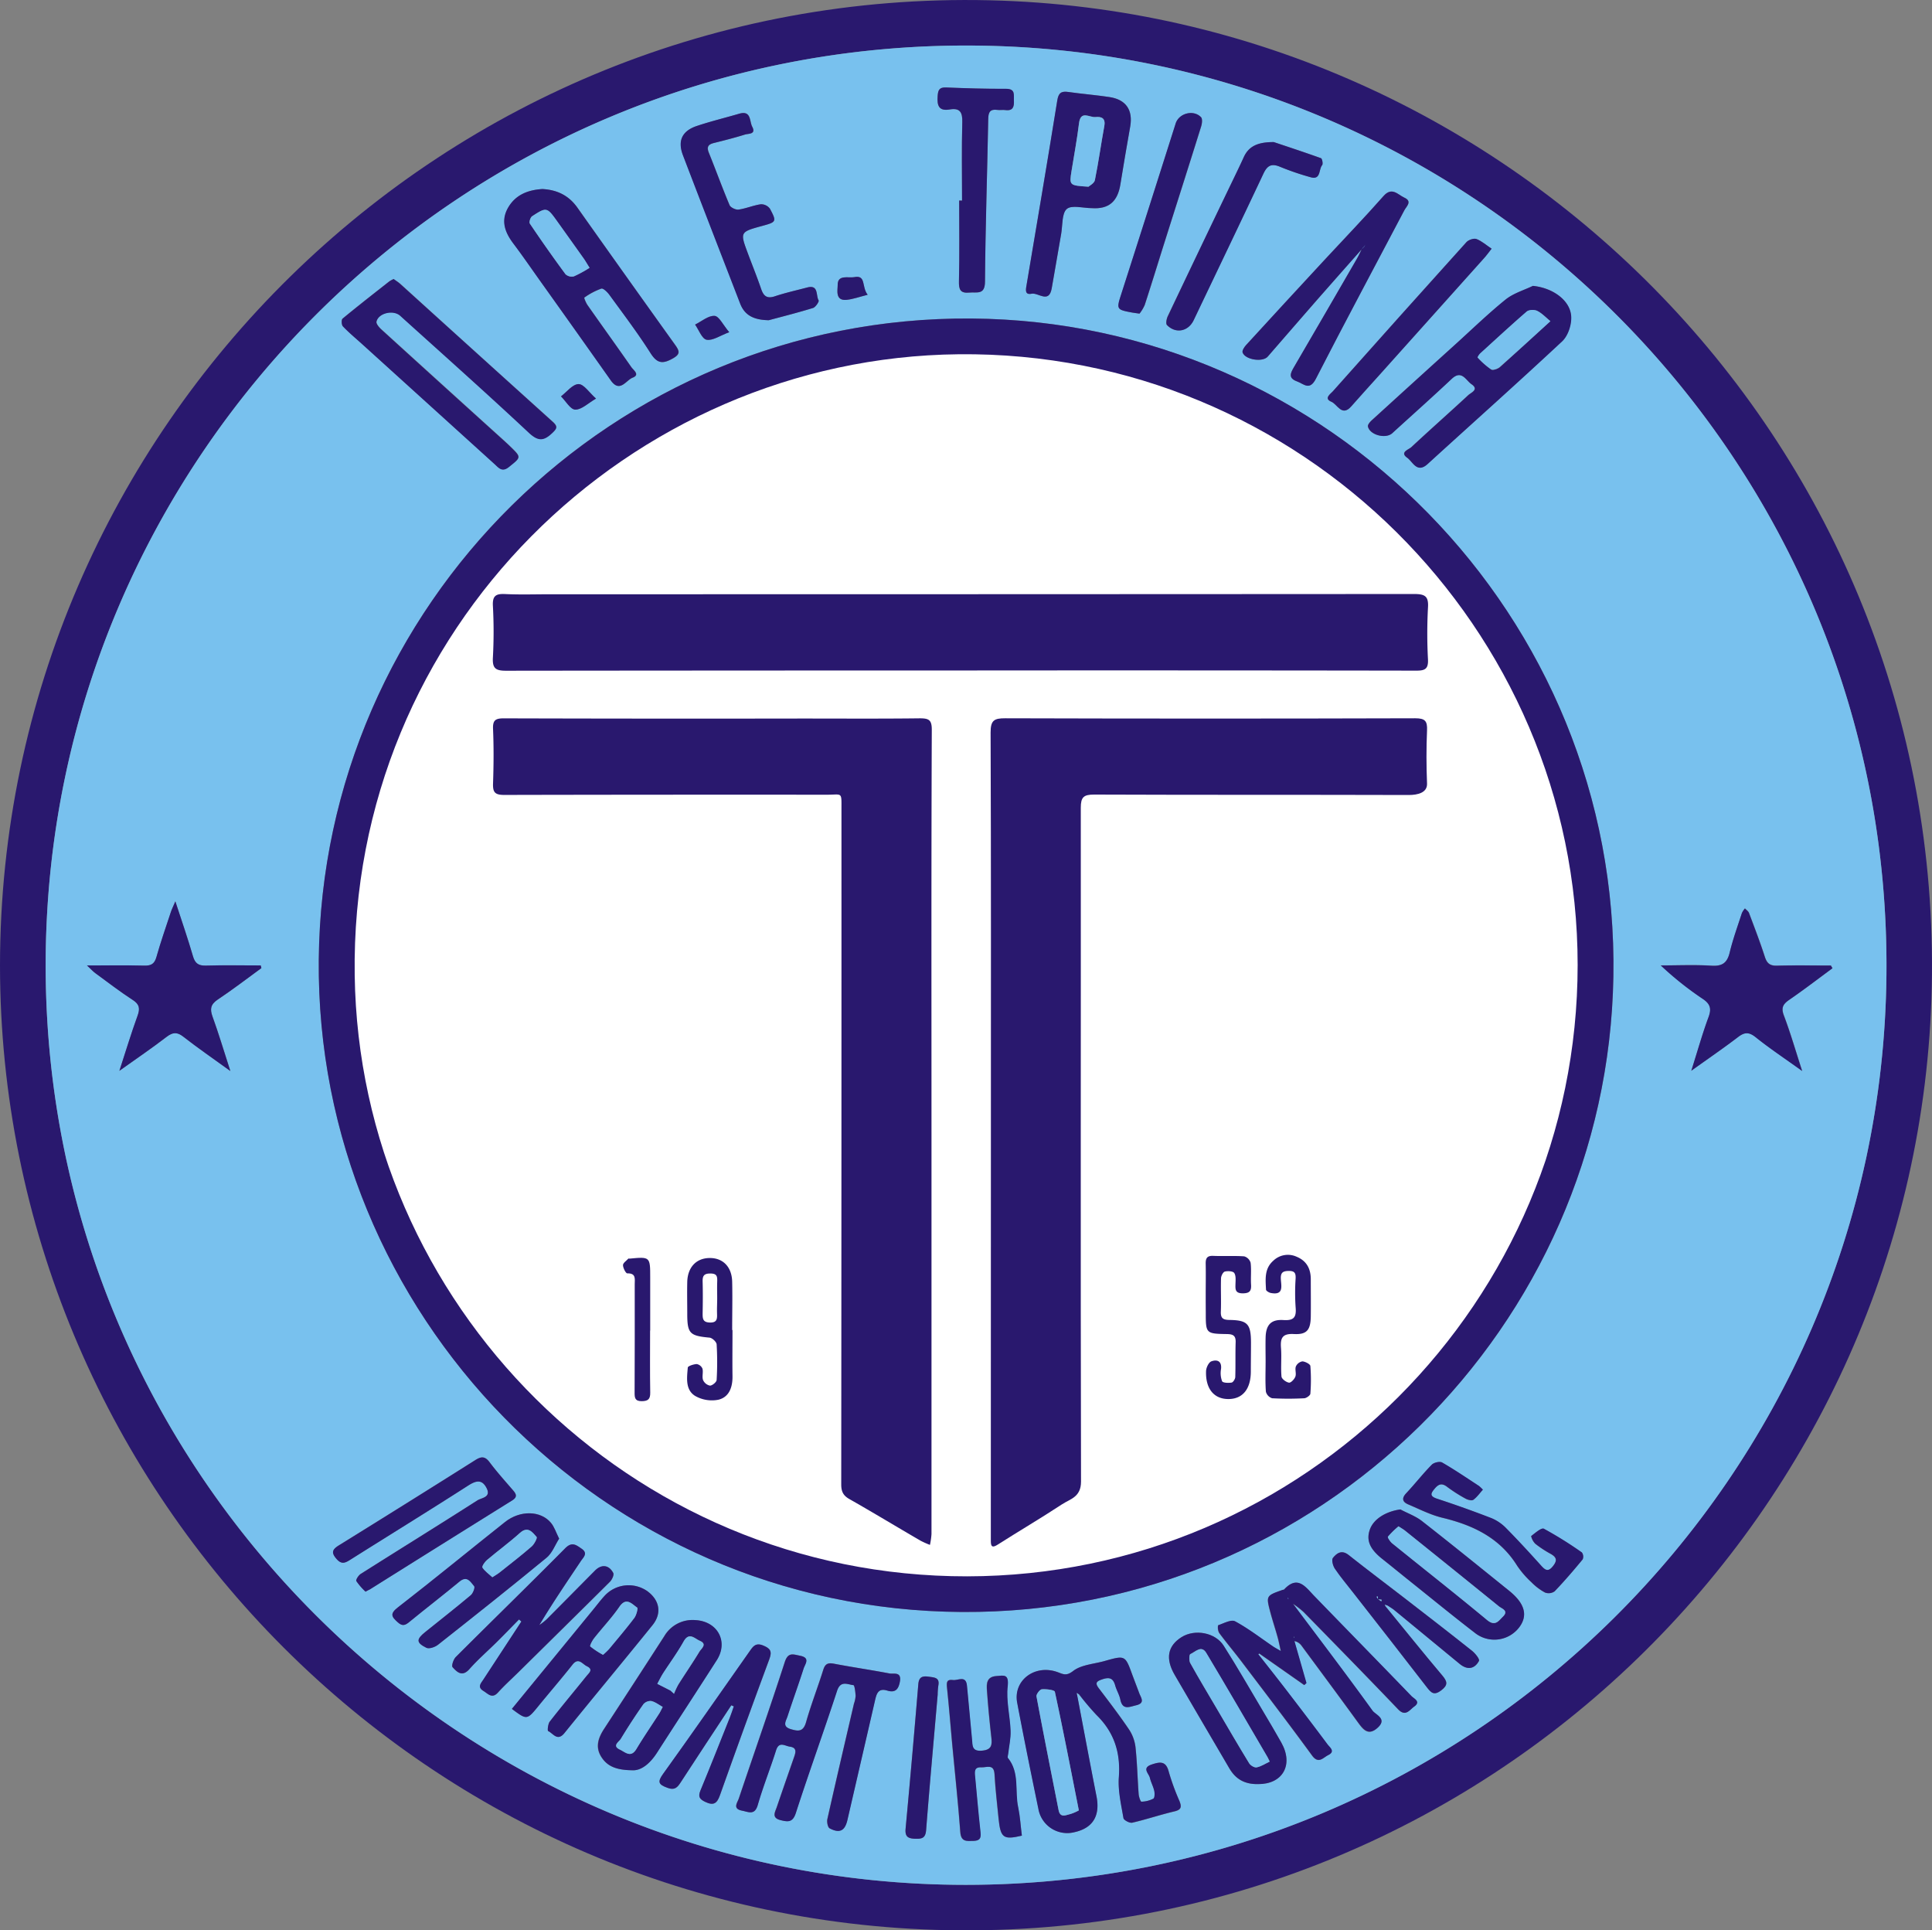 <svg id="Layer_1" data-name="Layer 1" xmlns="http://www.w3.org/2000/svg" viewBox="0 0 838.43 837.57"><rect x="0" y="0" width="838.43" height="837.57" fill="#808080" stroke="none"/><defs><style>.cls-1{fill:#fff;stroke:#29186e;stroke-miterlimit:10;}.cls-2{fill:#29186e;}.cls-3{fill:#78c1ee;}</style></defs><title>Π.Ο. Τρίγλιας</title><circle class="cls-1" cx="416.8" cy="418.78" r="270.29"/><path class="cls-2" d="M-76.24,399.08C-76.13,166,116.36-25.2,353.09-19.71c227.72,5.28,414,194.52,409,428.07C757.22,635.06,569,822.05,335.16,817.67,105.4,813.36-76.14,625.06-76.24,399.08ZM343.17,798c219.71-.21,397.08-177.54,399.25-394.86C744.64,180.93,564.79.24,343.65-.07,122.21-.38-55.23,179.11-56.42,396.84-57.64,618.83,123.48,798.2,343.17,798Z" transform="translate(76.24 19.83)"/><path class="cls-3" d="M343.17,798c-219.69.17-400.81-179.2-399.59-401.19C-55.23,179.11,122.21-.38,343.65-.07c221.13.31,401,181,398.77,403.24C740.25,620.49,562.87,797.83,343.17,798ZM526,676.85c1,.64,2,1.21,2.85,1.93,9.47,7.78,18.9,15.6,28.38,23.36,3.27,2.68,6.42,2.34,8.38-1.31.39-.73-1.62-3.26-3-4.36-9.63-7.66-19.38-15.18-29.11-22.72-8.15-6.31-16.41-12.49-24.49-18.89-3-2.38-5.18-.73-6.79,1.29-.67.84,0,3.4.83,4.65,2.41,3.58,5.22,6.89,7.87,10.3q16.11,20.67,32.2,41.35c1.74,2.24,3,3.47,6,1.24,3.18-2.38,2.78-3.9.51-6.6-8.24-9.77-16.24-19.73-24.33-29.62A3.2,3.2,0,0,0,526,676.85ZM514.91,88.09l-.06-.06c-.75,1.48-1.42,3-2.25,4.43Q499,116,485.27,139.52c-1.54,2.63-2.49,4.72,1.38,6.13,3,1.09,5.44,4.2,8.19-1.18,12.52-24.44,25.52-48.64,38.3-72.94.95-1.81,3.76-4,0-5.65-2.81-1.26-5.34-4.83-9-.62-8.37,9.48-17.16,18.59-25.75,27.87q-17,18.33-33.84,36.73c-.79.87-1.81,2.41-1.53,3.23,1.08,3.17,8.69,4.33,10.89,1.81,7.11-8.15,14.17-16.36,21.3-24.5C501.73,102.94,508.33,95.53,514.91,88.09Zm-30.09,588a40.9,40.9,0,0,1,4.6,3.56c13.72,14,27.45,28,41,42.2,3.28,3.43,5,.25,7-1.17,3-2.15-.1-3.4-1.21-4.55-14-14.49-28.06-28.88-42.08-43.33-3.8-3.92-7.18-9.39-13.22-2.87-.09.1-.33,0-.48.09-7.29,2.55-7.34,2.56-5.46,9.68,1,3.7,2.18,7.33,3.21,11,.45,1.6.75,3.25,1.34,5.88-1.82-1.06-2.54-1.43-3.21-1.88-5.51-3.74-10.8-7.87-16.63-11-1.7-.92-4.93.88-7.37,1.71a5.1,5.1,0,0,0,.46,3.3c3.12,4.24,6.54,8.26,9.72,12.46,10.25,13.53,20.56,27,30.58,40.72,2.84,3.88,4.83,1,7-.13,3.26-1.6.72-3.34-.28-4.68-6-8-12-15.94-18.11-23.86-3.93-5.12-7.95-10.16-11.93-15.24l.42-.32,19.54,13.7.94-.88-5.22-18.21a5,5,0,0,1,3.1,2c8.12,11,16.26,21.93,24.28,33,2.37,3.26,4.52,6.51,8.82,2.52s-1-5.53-2.31-7.34c-11.28-15.63-23-31-34.53-46.4Zm-92.53,39.57a113.75,113.75,0,0,0,7.4,8.73c7.66,7.46,10.47,16.29,9.66,27-.44,5.83,1,11.83,2,17.69.15.88,2.68,2.21,3.79,2,6.16-1.43,12.17-3.47,18.32-4.91,3.1-.73,3.19-2,2.17-4.54A100.29,100.29,0,0,1,431,748.9c-1.2-4.63-3.61-4.38-7.29-3.17-4.6,1.51-1.36,3.85-.9,5.81s1.47,3.74,1.9,5.67c.24,1.1.21,3-.39,3.38a11.73,11.73,0,0,1-5.19,1.31c-.37,0-1.1-2.1-1.19-3.27-.5-6.81-.64-13.66-1.38-20.44a17.66,17.66,0,0,0-2.84-7.67c-4.09-6.07-8.54-11.9-13-17.73-1.82-2.39-1.19-3.11,1.49-4,3.09-1,4.67-.46,5.55,2.67.58,2.08,1.78,4,2.22,6.09,1,4.75,3.89,3.23,6.85,2.53,4.07-1,2.1-3.23,1.36-5.27-1-2.66-2-5.29-3-7.95-3.11-8.49-3.11-8.5-12-6-4.65,1.31-10.11,1.59-13.67,4.33-3,2.29-4.28,1.4-6.74.51-9.86-3.59-19.38,3.56-17.55,13.28,2.9,15.38,6,30.72,9.19,46A12.7,12.7,0,0,0,390,775.16c8.05-1.78,11.24-7.13,9.58-15.58-2.83-14.37-5.51-28.76-8.25-43.14ZM623.91,404c2.71-156.16-123.79-284.5-278.61-285.62C189.75,117.22,63.55,242.94,62.11,396.52,60.66,549.78,184.94,678.68,341.26,679.58,496.53,680.47,621.35,555.36,623.91,404ZM589,104.21c-3.94,1.91-8.38,3.19-11.7,5.87C569.9,116,563.08,122.66,556,129q-18.34,16.58-36.64,33.21c-.89.81-2.15,2.2-2,3,.82,3.72,7.73,5.48,10.55,2.91,8.6-7.86,17.3-15.61,25.8-23.58,4.33-4.06,6.13.63,8.57,2.3,3.43,2.34-.17,3.64-1.37,4.76-8.17,7.59-16.55,15-24.71,22.57-1.16,1.08-5.19,2.21-1.79,4.61,2.41,1.7,4.23,6.93,8.85,2.71,19.44-17.73,39.09-35.23,58.32-53.18,2.43-2.27,3.91-6.68,4-10.12C605.71,110.89,598,105.12,589,104.21Zm-429.88-42c-6.09.39-11.76,2.39-15,8.47-3,5.62-1,10.53,2.53,15.23,3.9,5.18,7.58,10.53,11.34,15.81q15.47,21.76,30.92,43.54c3.91,5.54,6.59-.09,9.46-1.2,3.32-1.28.37-3.23-.56-4.57-6.29-9-12.72-17.91-19-26.89-.7-1-1.58-3.17-1.4-3.29a29.8,29.8,0,0,1,7.38-3.9c.84-.25,2.65,1.55,3.54,2.76,6.06,8.35,12.32,16.58,17.84,25.28,2.82,4.46,5.2,4.72,9.49,2.35,3.27-1.81,3.29-3,1.26-5.83q-21.42-29.78-42.57-59.76C170.62,65.09,165.69,62.54,159.1,62.19Zm-64.5,39a13.82,13.82,0,0,0-1.9,1c-6.8,5.34-13.63,10.66-20.29,16.17-.55.45-.46,2.71.15,3.34,2.64,2.75,5.59,5.21,8.43,7.78l57.38,51.92c1.8,1.63,3.22,3.71,6.25,1.3,5.36-4.28,5.52-4.1.48-9-1.2-1.16-2.43-2.27-3.66-3.39q-26.08-23.62-52.14-47.27c-1-.9-2.37-2.49-2.15-3.43.86-3.73,7.32-5.23,10.3-2.54,18.65,16.85,37.43,33.55,55.78,50.72,4,3.78,6.45,3.7,10.15.21,2-1.92,2.61-2.8.26-4.92q-33.22-29.87-66.28-59.92C96.5,102.53,95.52,101.92,94.6,101.24ZM308.69,713.68c3.72,1.19,5.06-.65,5.58-4.08.65-4.27-2.73-3-4.57-3.36-8-1.52-16.05-2.68-24-4.21-2.59-.5-3.87-.05-4.71,2.63-2.37,7.62-5.29,15.07-7.47,22.74-1.2,4.23-3.35,4-6.65,3-3.87-1.15-2.07-3.5-1.41-5.51,2.29-6.95,4.79-13.83,7-20.79.63-2,3-4.64-1.55-5.55-3.07-.61-5.21-1.64-6.64,2.8-6.39,19.79-13.28,39.41-19.92,59.12-.64,1.89-2.86,4.47,1.38,5.3,2.83.55,5.51,2.17,6.85-2.51,2.3-8,5.41-15.73,7.92-23.65,1.29-4.08,3.84-1.9,6-1.61,3,.4,2.6,2.33,1.86,4.43-2.53,7.22-5,14.45-7.5,21.69-.75,2.22-2.5,4.74,1.65,5.78,3.2.8,5.23,1,6.58-3.13,5.75-17.72,12.1-35.25,17.89-53,1.51-4.61,4.55-2.73,7.11-2.46.5.05.85,3,.94,4.66a12.92,12.92,0,0,1-.72,3.4c-3.87,16.69-7.78,33.36-11.54,50.08-.28,1.25.16,3.56,1,4,4.35,2.28,6.61,1.07,7.7-3.63,4-17.34,8.08-34.67,12-52C304.2,715,304.94,712.59,308.69,713.68ZM719,400.29l-.65-1.23c-7.8,0-15.61-.14-23.41.07-3,.08-4.34-1-5.25-3.84-2.07-6.4-4.49-12.68-6.86-19-.29-.77-1.17-1.32-1.77-2a8.81,8.81,0,0,0-1.32,2c-1.84,5.69-3.9,11.33-5.3,17.13-1.09,4.51-3.23,6-7.91,5.72-7.32-.47-14.7-.12-22-.12a141.13,141.13,0,0,0,18.29,14.56c3.17,2.15,3.79,4.21,2.44,7.85-2.66,7.19-4.73,14.59-7.48,23.29,7.6-5.44,14-9.84,20.23-14.57,2.81-2.15,4.72-2.35,7.67,0,6.12,4.9,12.67,9.25,20.21,14.67-2.93-9-5.13-16.67-7.94-24.08-1.3-3.42-.33-5,2.38-6.83C706.66,409.59,712.8,404.87,719,400.29ZM37.2,400.23l-.29-1.17c-7.93,0-15.86-.15-23.78.07-3.22.09-4.71-.93-5.62-4.05C5.3,387.5,2.71,380-.12,371.26c-1,2.37-1.57,3.47-1.95,4.63-2.13,6.48-4.4,12.92-6.25,19.48-.84,3-2.26,3.85-5.25,3.77-7.9-.2-15.82-.07-24.9-.07,1.8,1.68,2.64,2.62,3.63,3.35,5.37,3.93,10.65,8,16.22,11.62,3,1.93,3.21,3.77,2.08,6.9-2.7,7.44-5,15-7.87,23.85,7.6-5.42,14.19-9.88,20.47-14.72,2.71-2.09,4.57-2.2,7.31-.06,6.23,4.85,12.74,9.34,20.38,14.87C20.88,436,18.67,428.58,16,421.3c-1.21-3.32-.88-5.32,2.22-7.39C24.71,409.58,30.9,404.82,37.2,400.23ZM397.54,70.48c7.4.52,11.24-2.84,12.44-10.33,1.34-8.38,2.79-16.74,4.26-25.09,1.25-7.13-1.79-11.68-9-12.77-5.92-.9-11.91-1.37-17.85-2.21-3.1-.44-4.28.42-4.81,3.73-4.28,26.6-8.8,53.17-13.27,79.74-.33,2-1.05,4.71,2.11,4.07,2.91-.59,7.54,4.39,8.74-2.29,1.41-7.86,2.72-15.74,4.1-23.61.66-3.75.16-8.86,2.41-10.84S393.8,70.48,397.54,70.48ZM257.39,119.11c5.44-1.47,12.37-3.21,19.2-5.3,1.11-.34,2.72-2.8,2.44-3.28-1.27-2.12.13-7-5-5.6-4.66,1.24-9.39,2.28-14,3.81-3.37,1.12-4.87,0-5.92-3.11-1.8-5.19-3.84-10.29-5.76-15.43-3.49-9.36-3.48-9.36,6.19-12,6.16-1.68,6.33-1.84,3.35-7.48A4.77,4.77,0,0,0,254,68.8c-3.27.46-6.41,1.85-9.68,2.31-1.23.17-3.45-.86-3.89-1.91-3.19-7.51-6-15.19-9-22.75-1-2.56-.27-3.63,2.2-4.24,4.52-1.12,9-2.27,13.49-3.66,1.5-.47,4.91,0,3.13-3.41-1.25-2.36-.35-7.16-5.63-5.63-6.07,1.77-12.22,3.3-18.23,5.26-6.55,2.13-8.62,6.41-6.18,12.8,8.2,21.46,16.52,42.87,24.8,64.3C246.86,116.84,250.65,119,257.39,119.11ZM149,682.85l1,.91L133.54,709c-1.09,1.66-2.68,3.26.07,4.92,2,1.24,3.73,3.53,6.34.62,2.85-3.18,6-6.05,9.07-9,13.17-13,26.36-25.91,39.46-39,.92-.91,1.88-3,1.45-3.82-1.9-3.56-5.08-3.88-7.88-1.08C175,668.65,168,675.77,160.9,682.84a31.54,31.54,0,0,1-3.1,2.43c5.79-9.62,12-18.66,18-27.75,1.11-1.66,3.24-3.41.29-5.43C173.77,650.46,172,649,169,652c-15.7,15.85-31.69,31.4-47.47,47.18-1,1-1.93,3.81-1.39,4.41,1.94,2.12,4.16,4.39,7.32.82,3.74-4.23,8.05-8,12.07-11.94C142.76,689.27,145.87,686,149,682.85Zm49,65.43c4,.28,7.75-2.87,10.74-7.5,8.66-13.43,17.42-26.8,26-40.26,5.14-8,.4-16.85-9.24-17.38a14.18,14.18,0,0,0-13.5,6.93q-13,20.14-26.12,40.22c-2.52,3.85-4,7.76-1.29,12.1S191.34,748.17,198.05,748.28ZM82.39,670.79c1-.56,1.45-.78,1.87-1q30.87-19.32,61.76-38.61c2.26-1.41,1.93-2.63.49-4.3-3.47-4-7.05-8-10.24-12.25-2-2.63-3.61-2.57-6.17-1q-29.53,18.63-59.21,37c-3,1.87-3.39,3.27-1,6,2.18,2.45,3.77,1.62,5.93.25,17-10.73,34.17-21.28,51.1-32.15,3.48-2.23,6.05-2.82,8.06,1.15s-2.26,4.14-4,5.25c-16.82,10.75-33.79,21.25-50.65,31.92-1,.62-2.22,2.57-1.92,3.1A27.38,27.38,0,0,0,82.39,670.79ZM367.22,776.65c-.53-4.11-.77-8.22-1.65-12.19-1.58-7.14.75-15.11-4.47-21.51-.27-.33,0-1.15.1-1.74.38-3.36,1.17-6.73,1.05-10.06-.24-6.47-2-13-1.25-19.35.63-5.47-1.68-4.63-5-4.39-4.13.31-4.23,3.27-4,6.13q.73,10.2,1.9,20.36c.39,3.37.26,5.52-4.12,5.88s-4-2.18-4.26-4.86q-1.05-11.68-2.2-23.35c-.45-4.67-3.88-2.14-6.1-2.45-2.72-.38-2.79,1.09-2.55,3.31.86,8.1,1.49,16.23,2.24,24.34,1.19,12.75,2.58,25.49,3.52,38.26.32,4.35,2.67,4,5.68,3.89,3.61-.09,3.34-2,3-4.64-.87-7.77-1.49-15.56-2.26-23.34-.21-2.14-.38-4.11,2.73-3.94,2.38.13,5.45-1.56,5.71,3,.37,6.47,1.14,12.92,1.77,19.37C358,777.67,359.27,778.54,367.22,776.65Zm-221.32-55c6.57,4.9,6.54,4.88,11.69-1.42,4.85-5.93,9.86-11.72,14.6-17.73,2.65-3.36,4.28-.32,6.26.63,3,1.42,1,2.91-.09,4.22-5.34,6.61-10.8,13.11-16,19.81-.79,1-1.06,4-.71,4.11,2.17,1,4,4.66,7.08.87,12.66-15.67,25.56-31.14,38.21-46.82,4.16-5.15,3.09-10.83-2.23-14.74a14.17,14.17,0,0,0-18.6,2.06c-1.79,2-3.4,4.1-5.09,6.16Zm20.51-73.88c-1.45-2.86-2.14-5.19-3.57-6.89-4.48-5.33-13.37-5.5-19.89-.33-15.51,12.3-30.8,24.88-46.45,37-3.62,2.8-2.85,4.09-.09,6.53,2,1.78,3.22,1.32,5-.16,7.2-5.91,14.59-11.59,21.77-17.52,3.36-2.78,4.83.22,6.37,2,.46.52-.49,3.08-1.46,3.9-6.49,5.46-13.17,10.7-19.78,16-3.91,3.14-4,4.61.51,6.83,1.18.59,3.7-.29,5-1.29,15.8-12.47,31.58-25,47.12-37.77C163.38,654.06,164.63,650.56,166.41,647.79ZM469.8,754.28c10.51.07,15.48-8.24,10-18-2.52-4.5-5.16-8.94-7.8-13.38-5.7-9.58-11.24-19.25-17.21-28.65-3.68-5.79-12.55-7.32-18.27-3.73-6,3.78-7.12,9.24-3,16.37,7.84,13.54,15.82,27,23.71,40.53C459.91,752,463.74,754.42,469.8,754.28Zm61.68-119.17c-6.32.85-11.67,4.14-13.27,8.78s0,8.35,5.32,12.62c4.16,3.33,8.28,6.71,12.44,10,9.23,7.39,18.38,14.88,27.75,22.08a13.57,13.57,0,0,0,19.2-2.17c4-5.2,2.67-10.48-4.22-16-12.57-10.13-25.12-20.31-37.84-30.25C538.1,638,534.63,636.78,531.48,635.11ZM341.26,67.21H340c0,11.66.17,23.32-.1,35-.08,3.64.61,5.3,4.54,4.92,3.28-.31,6.72,1.16,6.76-4.81.17-23.48,1-47,1.4-70.45.05-3,.79-4.39,3.93-4,1.15.15,2.35-.08,3.49.07,3.42.46,3.87-1.53,3.72-4.22-.13-2.39.77-5-3.42-5-8.66,0-17.32-.22-26-.58-3-.13-3.49,1.18-3.67,3.8-.27,4,.48,6.56,5.25,5.74,4.46-.76,5.57,1.22,5.45,5.55C341.06,44.54,341.26,55.88,341.26,67.21ZM476.54,41.82c-7.27,0-11,2-13.06,6.63-1.24,2.73-2.54,5.43-3.84,8.13Q445,87,430.5,117.36c-.54,1.13-.94,3.22-.35,3.83,3.81,3.89,9.25,2.78,11.58-2.11C451.84,97.91,462,76.78,472,55.54c1.71-3.64,3.55-4.58,7.29-3a117.68,117.68,0,0,0,13.22,4.51c4.53,1.3,3.47-3.4,5-5.26.44-.52,0-2.79-.5-3C489.56,46.13,482,43.65,476.54,41.82Zm90.75,584.72a16.58,16.58,0,0,0-1.73-1.58c-5.3-3.45-10.52-7-16-10.18-1-.59-3.59,0-4.52,1-3.84,3.92-7.21,8.27-11,12.28-2.12,2.27-1.72,3.83.85,4.92,4.88,2.07,9.69,4.55,14.8,5.78,13.33,3.21,24.91,8.7,32.46,20.84a40.58,40.58,0,0,0,6.19,7.15,24.34,24.34,0,0,0,5.92,4.47,4.47,4.47,0,0,0,4.13-.54c4.25-4.44,8.27-9.12,12.18-13.87a3.11,3.11,0,0,0-.36-3,170.21,170.21,0,0,0-16.49-10.29c-1.06-.55-3.78,1.86-5.52,3.19a6.85,6.85,0,0,0,1.82,3.34,46.67,46.67,0,0,0,6.66,4.38c2.66,1.5,2.94,2.95.93,5.4s-3.24,1.73-5-.22c-5-5.56-10.07-11.08-15.33-16.4a19,19,0,0,0-6.4-4.32q-11.63-4.52-23.5-8.39c-3.38-1.11-2.79-2.3-1-4.42s3.18-2.41,5.42-.69a65.56,65.56,0,0,0,8,5.1c.94.53,2.64,1,3.31.48C564.7,629.81,565.85,628.13,567.29,626.54ZM241.12,720.09l1.11.49c-.56,1.59-1.07,3.2-1.69,4.77-4.23,10.59-8.42,21.21-12.79,31.75-1.06,2.57-.55,3.66,2,4.88,3.65,1.77,5.16.83,6.47-2.86q10.53-29.66,21.48-59.17c1.23-3.33.33-4.55-2.78-5.81-3.38-1.37-4.51.66-5.94,2.7-12.47,17.7-24.82,35.49-37.46,53.07-2.54,3.54-1.9,4.56,1.9,6,3.3,1.23,4.42-.28,5.88-2.54C226.51,742.23,233.83,731.17,241.12,720.09ZM418.27,116.25a16.65,16.65,0,0,0,2.3-3.74c3-9.16,5.81-18.38,8.71-27.57,5.26-16.64,10.58-33.26,15.78-49.91.39-1.26.63-3.32-.06-4-3.31-3.4-9.63-1.71-11,2.74q-11.81,37-23.63,74.08c-2.08,6.49-2.07,6.69,4.63,7.93C415.61,115.88,416.27,116,418.27,116.25ZM571.08,88.08c-2.25-1.49-4.25-3.29-6.59-4.17-1.15-.44-3.45.34-4.37,1.35Q531,117.51,502.14,150c-1.06,1.19-4,3.08-.59,4.52,2.63,1.1,4.54,6.6,8.59,2,4.29-4.87,8.68-9.66,13-14.5q22.34-24.92,44.67-49.85C568.82,91.05,569.69,89.83,571.08,88.08ZM330.67,715.57h0a31.2,31.2,0,0,1,.28-4c.69-3.54-1.57-3.54-4.08-3.9-2.85-.41-4.33.08-4.6,3.29q-2.63,31.32-5.51,62.63c-.33,3.48,1,4.29,4.13,4.38,2.86.08,4.5-.16,4.77-3.76C327.2,754.67,329,735.13,330.67,715.57ZM182.42,153.11c-3-2.67-5.34-6.33-7.59-6.28-2.57.05-5.07,3.4-7.6,5.32,2.07,2.05,4.11,5.72,6.21,5.75C176.19,157.94,179,155.1,182.42,153.11Zm57.8-28.8c-2.69-3.16-4.41-6.94-6.38-7.07-2.73-.18-5.63,2.38-8.46,3.77,1.65,2.32,3,6.22,5,6.58C233.09,128.06,236.26,125.78,240.23,124.31Zm60.08-16.24c-2.74-3.4-.57-8.68-5.82-7.65-2.55.5-7.3-1.28-7.2,3.49,0,2-1.21,6.86,3.85,6.36C294,110,296.79,108.94,300.31,108.07Z" transform="translate(76.24 19.83)"/><path class="cls-2" d="M623.91,404c-2.56,151.39-127.38,276.49-282.65,275.61-156.32-.89-280.6-129.8-279.16-283.06,1.45-153.58,127.64-279.3,283.19-278.17C500.12,119.47,626.62,247.81,623.91,404Zm-546.22-.68c2,142.28,119,261,265.79,260.82,146.18-.21,264.9-119.28,264.93-265.26s-120.15-266.52-268.6-265C196.85,135.36,75.52,253.27,77.69,403.29Z" transform="translate(76.24 19.83)"/><path class="cls-2" d="M391.36,716.43c2.74,14.38,5.42,28.78,8.25,43.14,1.66,8.45-1.52,13.8-9.58,15.58A12.7,12.7,0,0,1,374.37,765c-3.17-15.33-6.29-30.67-9.19-46-1.83-9.72,7.69-16.87,17.55-13.28,2.46.9,3.78,1.78,6.74-.51,3.55-2.74,9-3,13.67-4.33,8.92-2.52,8.91-2.51,12,6,1,2.66,2,5.29,3,7.95.75,2,2.72,4.31-1.36,5.27-3,.7-5.86,2.22-6.85-2.53-.43-2.09-1.64-4-2.22-6.09-.88-3.13-2.46-3.71-5.55-2.67-2.68.9-3.31,1.62-1.49,4,4.43,5.83,8.88,11.66,13,17.73a17.66,17.66,0,0,1,2.84,7.67c.73,6.78.87,13.63,1.38,20.44.09,1.17.82,3.29,1.19,3.27a11.73,11.73,0,0,0,5.19-1.31c.6-.34.64-2.29.39-3.38-.43-1.93-1.44-3.74-1.9-5.67s-3.69-4.3.9-5.81c3.68-1.21,6.09-1.46,7.29,3.17a100.29,100.29,0,0,0,4.62,12.65c1,2.51.93,3.81-2.17,4.54-6.15,1.45-12.17,3.49-18.32,4.91-1.11.26-3.64-1.07-3.79-2-1-5.86-2.41-11.86-2-17.69.81-10.67-2-19.49-9.66-27a114.26,114.26,0,0,1-7.4-8.73l-1.17-.91Zm.58,49.25c-3.55-18-6.79-34.75-10.4-51.45-.17-.79-3.74-1.25-5.66-1.08-.89.08-2.48,2.18-2.31,3.1,3.07,16.47,6.35,32.89,9.59,49.32.69,3.53,3.15,2.14,5.08,1.71A19.38,19.38,0,0,0,391.94,765.69Z" transform="translate(76.24 19.83)"/><path class="cls-2" d="M484.88,676c11.56,15.43,23.25,30.77,34.53,46.4,1.3,1.8,6.46,3.49,2.31,7.34s-6.45.73-8.82-2.52c-8-11-16.17-22-24.28-33a5,5,0,0,0-3.1-2l5.22,18.21-.94.88-19.54-13.7-.42.32c4,5.08,8,10.13,11.93,15.24,6.08,7.92,12.14,15.85,18.11,23.86,1,1.34,3.54,3.08.28,4.68-2.22,1.09-4.21,4-7,.13-10-13.7-20.33-27.19-30.58-40.72-3.18-4.2-6.59-8.22-9.72-12.46a5.1,5.1,0,0,1-.46-3.3c2.44-.83,5.67-2.62,7.37-1.71,5.83,3.14,11.12,7.27,16.63,11,.67.45,1.39.82,3.21,1.88-.59-2.63-.89-4.27-1.34-5.88-1-3.68-2.24-7.32-3.21-11-1.88-7.12-1.83-7.13,5.46-9.68.15-.05.39,0,.48-.09,6-6.52,9.42-1,13.22,2.87,14,14.45,28.1,28.84,42.08,43.33,1.1,1.14,4.22,2.4,1.21,4.55-2,1.42-3.75,4.6-7,1.17-13.56-14.17-27.29-28.18-41-42.2a41,41,0,0,0-4.6-3.56l-2-2-.25-.62c.09,0,.25.08.27.15a1.4,1.4,0,0,1,0,.43Zm.54,14.27-.17.32.25,0Z" transform="translate(76.24 19.83)"/><path class="cls-2" d="M589,104.21c9,.92,16.73,6.68,16.64,14,0,3.44-1.53,7.85-4,10.12-19.23,17.95-38.88,35.45-58.32,53.18-4.63,4.22-6.44-1-8.85-2.71-3.4-2.4.63-3.52,1.79-4.61,8.16-7.61,16.53-15,24.71-22.57,1.21-1.12,4.81-2.42,1.37-4.76-2.44-1.67-4.24-6.36-8.57-2.3-8.5,8-17.2,15.73-25.8,23.58-2.82,2.58-9.73.81-10.55-2.91-.19-.84,1.07-2.23,2-3Q537.68,145.58,556,129c7-6.37,13.86-13,21.24-18.95C580.6,107.4,585,106.12,589,104.21Zm7.6,15.32c-2-1.63-3.64-3.43-5.67-4.4-1.23-.59-3.59-.52-4.55.3-6.82,5.83-13.41,11.92-20,18a5.47,5.47,0,0,0-1.33,1.9,34.71,34.71,0,0,0,5.86,5.17c.77.48,2.84-.24,3.76-1C581.82,133,588.91,126.51,596.58,119.53Z" transform="translate(76.24 19.83)"/><path class="cls-2" d="M159.1,62.19c6.59.35,11.53,2.89,15.16,8q21.21,29.93,42.57,59.76c2,2.82,2,4-1.26,5.83-4.29,2.37-6.66,2.1-9.49-2.35-5.52-8.7-11.77-16.94-17.84-25.28-.88-1.22-2.7-3-3.54-2.76a29.8,29.8,0,0,0-7.38,3.9c-.19.12.7,2.29,1.4,3.29,6.32,9,12.74,17.89,19,26.89.93,1.33,3.87,3.28.56,4.57-2.87,1.11-5.55,6.74-9.46,1.2q-15.4-21.82-30.92-43.54c-3.76-5.29-7.43-10.63-11.34-15.81-3.54-4.7-5.54-9.61-2.53-15.23C147.34,64.58,153,62.59,159.1,62.19Zm20.51,34.18c-1-1.62-1.59-2.63-2.25-3.57q-5.9-8.32-11.85-16.62C161.12,70.06,160.9,70,154.68,74c-.75.49-1.39,2.57-1,3.17q7.53,11.13,15.5,22a4,4,0,0,0,3.62.91A52.08,52.08,0,0,0,179.61,96.37Z" transform="translate(76.24 19.83)"/><path class="cls-2" d="M94.6,101.24c.92.68,1.9,1.29,2.74,2.05q33.13,30,66.28,59.92c2.36,2.12,1.77,3-.26,4.92-3.7,3.5-6.11,3.57-10.15-.21-18.35-17.17-37.13-33.87-55.78-50.72-3-2.69-9.44-1.19-10.3,2.54-.22.94,1.16,2.52,2.15,3.43q26,23.69,52.14,47.27c1.23,1.12,2.47,2.23,3.66,3.39,5,4.87,4.88,4.68-.48,9-3,2.41-4.44.33-6.25-1.3L81,129.57c-2.84-2.57-5.79-5-8.43-7.78-.61-.63-.7-2.89-.15-3.34,6.67-5.51,13.49-10.83,20.29-16.17A13.82,13.82,0,0,1,94.6,101.24Z" transform="translate(76.24 19.83)"/><path class="cls-2" d="M308.69,713.68c-3.75-1.09-4.5,1.28-5.16,4.19-4,17.35-8,34.69-12,52-1.09,4.71-3.36,5.91-7.7,3.63-.83-.43-1.27-2.75-1-4,3.75-16.71,7.66-33.39,11.54-50.08a12.92,12.92,0,0,0,.72-3.4c-.09-1.64-.45-4.61-.94-4.66-2.56-.28-5.61-2.15-7.11,2.46-5.79,17.71-12.15,35.23-17.89,53-1.35,4.16-3.38,3.92-6.58,3.13-4.15-1-2.39-3.56-1.65-5.78,2.45-7.25,5-14.47,7.5-21.69.74-2.1,1.16-4-1.86-4.43-2.18-.29-4.73-2.47-6,1.61-2.51,7.93-5.62,15.67-7.92,23.65-1.35,4.68-4,3.06-6.85,2.51-4.24-.83-2-3.41-1.38-5.3,6.63-19.71,13.52-39.34,19.92-59.12,1.44-4.44,3.57-3.4,6.64-2.8,4.6.91,2.19,3.58,1.55,5.55-2.24,7-4.74,13.85-7,20.79-.66,2-2.45,4.36,1.41,5.51,3.3,1,5.45,1.19,6.65-3,2.17-7.67,5.09-15.13,7.47-22.74.84-2.69,2.11-3.13,4.71-2.63,8,1.52,16.05,2.68,24,4.21,1.83.35,5.22-.91,4.57,3.36C313.75,713,312.42,714.87,308.69,713.68Z" transform="translate(76.24 19.83)"/><path class="cls-2" d="M719,400.29c-6.23,4.58-12.36,9.3-18.73,13.68-2.71,1.87-3.67,3.41-2.38,6.83,2.81,7.41,5,15,7.94,24.08-7.54-5.42-14.1-9.77-20.21-14.67-2.95-2.36-4.86-2.16-7.67,0-6.19,4.73-12.63,9.13-20.23,14.57,2.75-8.7,4.82-16.1,7.48-23.29,1.35-3.64.73-5.7-2.44-7.85a141.13,141.13,0,0,1-18.29-14.56c7.35,0,14.73-.34,22,.12,4.69.3,6.82-1.21,7.91-5.72,1.4-5.8,3.46-11.44,5.3-17.13a8.81,8.81,0,0,1,1.32-2c.6.65,1.48,1.2,1.77,2,2.37,6.29,4.79,12.58,6.86,19,.91,2.81,2.21,3.93,5.25,3.84,7.8-.21,15.61-.07,23.41-.07Z" transform="translate(76.24 19.83)"/><path class="cls-2" d="M37.2,400.23c-6.3,4.58-12.48,9.35-19,13.68C15.14,416,14.82,418,16,421.3c2.64,7.28,4.85,14.72,7.72,23.59-7.64-5.53-14.15-10-20.38-14.87-2.74-2.14-4.59-2-7.31.06-6.28,4.84-12.86,9.29-20.47,14.72,2.88-8.83,5.16-16.41,7.87-23.85,1.14-3.13.89-5-2.08-6.9-5.57-3.62-10.85-7.69-16.22-11.62-1-.73-1.83-1.67-3.63-3.35,9.09,0,17-.13,24.9.07,3,.07,4.41-.79,5.25-3.77,1.85-6.56,4.12-13,6.25-19.48.38-1.16.94-2.26,1.95-4.63C2.71,380,5.3,387.5,7.51,395.09c.91,3.12,2.41,4.14,5.62,4.05,7.92-.23,15.85-.07,23.78-.07Z" transform="translate(76.24 19.83)"/><path class="cls-2" d="M397.54,70.48c-3.74,0-8.77-1.46-10.87.4s-1.75,7.09-2.41,10.84c-1.38,7.87-2.69,15.74-4.1,23.61-1.2,6.69-5.83,1.7-8.74,2.29-3.16.65-2.44-2.08-2.11-4.07,4.47-26.57,9-53.14,13.27-79.74.53-3.31,1.71-4.18,4.81-3.73,5.93.85,11.92,1.31,17.85,2.21,7.19,1.09,10.23,5.64,9,12.77-1.46,8.36-2.92,16.71-4.26,25.09C408.78,67.63,404.93,71,397.54,70.48Zm-1.42-9.3c.43-.42,2.5-1.45,2.78-2.85,1.59-7.78,2.66-15.66,4.09-23.48.63-3.43-1.18-4.17-3.84-3.89s-6.44-3.12-7.14,2.74c-.83,6.9-2.14,13.74-3.23,20.6C387.78,60.63,387.79,60.63,396.12,61.18Z" transform="translate(76.24 19.83)"/><path class="cls-2" d="M514.91,88.1c-6.57,7.44-13.17,14.85-19.71,22.32-7.13,8.14-14.19,16.34-21.3,24.5-2.2,2.52-9.81,1.36-10.89-1.81-.28-.82.73-2.37,1.53-3.23q16.86-18.42,33.84-36.73c8.59-9.28,17.39-18.39,25.75-27.87,3.71-4.21,6.24-.64,9,.62,3.72,1.67.91,3.84,0,5.65-12.78,24.31-25.78,48.5-38.3,72.94-2.76,5.38-5.18,2.27-8.19,1.18-3.87-1.41-2.92-3.5-1.38-6.13Q499,116,512.6,92.46c.83-1.43,1.5-2.95,2.25-4.43l1-1,.3-.61-.24.67Z" transform="translate(76.24 19.83)"/><path class="cls-2" d="M257.39,119.11c-6.74-.12-10.53-2.27-12.45-7.24-8.28-21.43-16.6-42.84-24.8-64.3-2.44-6.38-.37-10.66,6.18-12.8,6-2,12.16-3.49,18.23-5.26,5.28-1.54,4.38,3.27,5.63,5.63,1.79,3.37-1.63,2.94-3.13,3.41-4.44,1.39-9,2.54-13.49,3.66-2.47.61-3.24,1.68-2.2,4.24,3.08,7.56,5.84,15.24,9,22.75.44,1,2.67,2.08,3.89,1.91,3.27-.46,6.41-1.85,9.68-2.31a4.77,4.77,0,0,1,3.95,1.91c3,5.64,2.81,5.8-3.35,7.48-9.68,2.65-9.68,2.65-6.19,12,1.92,5.15,4,10.25,5.76,15.43,1.06,3.06,2.56,4.23,5.92,3.11,4.57-1.52,9.3-2.57,14-3.81,5.11-1.36,3.72,3.47,5,5.6.29.48-1.33,2.94-2.44,3.28C269.76,115.9,262.83,117.64,257.39,119.11Z" transform="translate(76.24 19.83)"/><path class="cls-2" d="M149,682.85c-3.15,3.2-6.26,6.43-9.44,9.58-4,4-8.33,7.71-12.07,11.94-3.16,3.56-5.39,1.3-7.32-.82-.54-.6.37-3.39,1.39-4.41C137.34,683.37,153.34,667.81,169,652c2.93-3,4.73-1.51,7.11.12,3,2,.82,3.77-.29,5.43-6.09,9.09-12.26,18.14-18,27.75a31.54,31.54,0,0,0,3.1-2.43C168,675.77,175,668.65,182,661.59c2.81-2.8,6-2.47,7.88,1.08.43.81-.53,2.91-1.45,3.82-13.09,13-26.29,26-39.46,39-3,3-6.23,5.87-9.07,9-2.61,2.92-4.29.62-6.34-.62-2.75-1.67-1.16-3.26-.07-4.92l16.52-25.2Z" transform="translate(76.24 19.83)"/><path class="cls-2" d="M198.05,748.28c-6.71-.11-10.75-1.64-13.37-5.89s-1.22-8.25,1.29-12.1q13.11-20.08,26.12-40.22a14.18,14.18,0,0,1,13.5-6.93c9.65.53,14.38,9.36,9.24,17.38-8.62,13.46-17.38,26.83-26,40.26C205.81,745.41,202,748.56,198.05,748.28Zm16.7-34.58,1.55,1.38a34,34,0,0,1,1.87-4c3-4.79,6.25-9.45,9.17-14.3.81-1.33,3.55-3.24.11-4.69-2.28-1-4.63-3.94-7,.36-2.67,4.79-6,9.22-8.94,13.85-.91,1.43-1.64,3-2.45,4.47Zm-3.39,7.1c-1.67-.92-3.21-2.15-4.95-2.56a4.05,4.05,0,0,0-3.42,1.37q-5.16,7.36-9.82,15.06c-.77,1.28-3.93,3-.4,4.63,2.28,1.06,4.73,3.8,7.15-.23,3.17-5.28,6.66-10.36,10-15.54C210.37,722.85,210.69,722.08,211.36,720.8Z" transform="translate(76.24 19.83)"/><path class="cls-2" d="M82.39,670.79a27.38,27.38,0,0,1-4-4.59c-.3-.53.95-2.49,1.92-3.1,16.86-10.67,33.84-21.17,50.65-31.92,1.74-1.11,6-1.26,4-5.25s-4.58-3.38-8.06-1.15c-16.93,10.87-34.07,21.42-51.1,32.15-2.16,1.36-3.75,2.2-5.93-.25-2.43-2.74-2.06-4.14,1-6q29.69-18.38,59.21-37c2.56-1.62,4.2-1.67,6.17,1,3.19,4.25,6.77,8.21,10.24,12.25,1.44,1.68,1.77,2.9-.49,4.3q-30.92,19.24-61.76,38.61C83.84,670,83.4,670.24,82.39,670.79Z" transform="translate(76.24 19.83)"/><path class="cls-2" d="M367.22,776.65c-8,1.89-9.25,1-10.07-7.27-.64-6.45-1.4-12.9-1.77-19.37-.26-4.6-3.33-2.91-5.71-3-3.11-.17-2.94,1.79-2.73,3.94.76,7.78,1.38,15.58,2.26,23.34.29,2.62.56,4.56-3,4.64-3,.07-5.36.46-5.68-3.89-.94-12.77-2.33-25.51-3.52-38.26-.75-8.11-1.38-16.24-2.24-24.34-.24-2.21-.16-3.69,2.55-3.31,2.22.31,5.65-2.21,6.1,2.45q1.13,11.67,2.2,23.35c.24,2.69-.07,5.21,4.26,4.86s4.51-2.51,4.12-5.88q-1.17-10.16-1.9-20.36c-.2-2.86-.1-5.82,4-6.13,3.27-.24,5.58-1.09,5,4.39-.72,6.32,1,12.88,1.25,19.35.12,3.34-.68,6.71-1.05,10.06-.07.59-.37,1.41-.1,1.74,5.21,6.4,2.88,14.37,4.47,21.51C366.46,768.43,366.69,772.54,367.22,776.65Z" transform="translate(76.24 19.83)"/><path class="cls-2" d="M145.9,721.66,181,678.8c1.69-2.06,3.29-4.2,5.09-6.16a14.17,14.17,0,0,1,18.6-2.06c5.32,3.91,6.39,9.59,2.23,14.74-12.65,15.67-25.55,31.15-38.21,46.82-3.06,3.79-4.91.12-7.08-.87-.35-.16-.08-3.09.71-4.11,5.22-6.69,10.68-13.2,16-19.81,1.06-1.31,3.06-2.8.09-4.22-2-.95-3.61-4-6.26-.63-4.74,6-9.76,11.8-14.6,17.73C152.44,726.54,152.47,726.56,145.9,721.66Zm39.56-23.47a32,32,0,0,0,2.56-2.46c3.72-4.48,7.5-8.91,11-13.55.91-1.21,1.66-4.19,1.23-4.49-2.31-1.56-4.67-4.74-7.72-.31-3.28,4.78-7.33,9-10.93,13.6-.83,1.06-2,3.29-1.68,3.57A35.48,35.48,0,0,0,185.46,698.19Z" transform="translate(76.24 19.83)"/><path class="cls-2" d="M166.41,647.79c-1.78,2.77-3,6.27-5.49,8.3-15.54,12.79-31.31,25.3-47.12,37.77-1.27,1-3.79,1.88-5,1.29-4.47-2.22-4.42-3.69-.51-6.83,6.62-5.31,13.29-10.55,19.78-16,1-.82,1.92-3.38,1.46-3.9-1.54-1.77-3-4.77-6.37-2-7.17,5.94-14.56,11.62-21.77,17.52-1.81,1.48-3,1.94-5,.16-2.75-2.44-3.53-3.73.09-6.53,15.65-12.12,30.94-24.7,46.45-37,6.52-5.17,15.42-5,19.89.33C164.27,642.6,165,644.92,166.41,647.79Zm-29,16.74c1.38-.91,2.53-1.55,3.54-2.36,4.56-3.63,9.16-7.21,13.55-11,1.14-1,2.51-3.68,2.13-4.1-1.86-2.06-3.77-4.87-7.3-1.69-4.57,4.12-9.57,7.75-14.27,11.73-1,.81-2.25,2.76-1.94,3.24C134.16,661.92,135.86,663.08,137.43,664.53Z" transform="translate(76.24 19.83)"/><path class="cls-2" d="M469.8,754.28c-6.06.14-9.9-2.31-12.56-6.87-7.89-13.52-15.87-27-23.71-40.53-4.13-7.13-3-12.59,3-16.37,5.72-3.58,14.59-2.05,18.27,3.73,6,9.4,11.51,19.08,17.21,28.65,2.64,4.44,5.28,8.88,7.8,13.38C485.28,746,480.31,754.35,469.8,754.28Zm5-9.76c-.52-1.07-.7-1.53-1-1.95-8.83-15.08-17.59-30.21-26.57-45.21-2.12-3.55-4.75-.4-6.91.51-.51.21-.63,2.83-.05,3.86,3.71,6.69,7.66,13.26,11.55,19.86,4.64,7.89,9.23,15.81,14,23.61.59,1,2.32,2,3.27,1.82C471.08,746.63,472.88,745.41,474.76,744.52Z" transform="translate(76.24 19.83)"/><path class="cls-2" d="M531.48,635.11c3.15,1.67,6.62,2.91,9.39,5.07,12.72,9.94,25.27,20.12,37.84,30.25,6.89,5.56,8.24,10.84,4.22,16a13.57,13.57,0,0,1-19.2,2.17c-9.37-7.21-18.52-14.7-27.75-22.08-4.16-3.33-8.28-6.71-12.44-10-5.34-4.27-6.92-8-5.32-12.62S525.16,636,531.48,635.11Zm-.8,7.33a39.28,39.28,0,0,0-4.58,4.49c-.25.32,1,2.17,1.83,2.88,13.71,11.1,27.6,22,41.17,33.26,3.55,2.95,5,.4,6.88-1.45,2.62-2.55-.41-3.38-1.7-4.42q-20.35-16.52-40.81-32.91C532.72,643.69,531.86,643.22,530.68,642.44Z" transform="translate(76.24 19.83)"/><path class="cls-2" d="M341.26,67.21c0-11.33-.21-22.67.11-34,.12-4.32-1-6.3-5.45-5.55-4.77.81-5.53-1.72-5.25-5.74.18-2.62.65-3.92,3.67-3.8,8.65.36,17.32.62,26,.58,4.19,0,3.29,2.63,3.42,5,.15,2.69-.31,4.67-3.72,4.22-1.15-.15-2.35.08-3.49-.07-3.14-.42-3.88,1-3.93,4-.42,23.48-1.23,47-1.4,70.45,0,6-3.48,4.5-6.76,4.81-3.93.38-4.62-1.28-4.54-4.92.27-11.65.1-23.31.1-35Z" transform="translate(76.24 19.83)"/><path class="cls-2" d="M476.54,41.82c5.46,1.83,13,4.31,20.51,7,.5.18.94,2.45.5,3-1.57,1.85-.51,6.56-5,5.26a117.68,117.68,0,0,1-13.22-4.51c-3.74-1.58-5.58-.65-7.29,3-10,21.24-20.15,42.37-30.25,63.54-2.33,4.89-7.77,6-11.58,2.11-.59-.61-.19-2.7.35-3.83Q445,86.93,459.64,56.57c1.3-2.7,2.6-5.4,3.84-8.13C465.58,43.81,469.27,41.79,476.54,41.82Z" transform="translate(76.24 19.83)"/><path class="cls-2" d="M567.29,626.54c-1.44,1.59-2.59,3.28-4.14,4.38-.68.48-2.37,0-3.31-.48a65.56,65.56,0,0,1-8-5.1c-2.24-1.73-3.69-1.35-5.42.69s-2.38,3.31,1,4.42q11.85,3.89,23.5,8.39a19,19,0,0,1,6.4,4.32c5.26,5.32,10.32,10.84,15.33,16.4,1.75,1.95,3,2.71,5,.22s1.74-3.9-.93-5.4a46.67,46.67,0,0,1-6.66-4.38,6.85,6.85,0,0,1-1.82-3.34c1.74-1.33,4.46-3.74,5.52-3.19a170.21,170.21,0,0,1,16.49,10.29,3.11,3.11,0,0,1,.36,3c-3.91,4.75-7.93,9.43-12.18,13.87a4.47,4.47,0,0,1-4.13.54,24.34,24.34,0,0,1-5.92-4.47,40.58,40.58,0,0,1-6.19-7.15c-7.55-12.14-19.14-17.63-32.46-20.84-5.1-1.23-9.92-3.71-14.8-5.78-2.57-1.09-3-2.66-.85-4.92,3.75-4,7.13-8.36,11-12.28.94-1,3.5-1.57,4.52-1,5.47,3.15,10.7,6.72,16,10.18A16.58,16.58,0,0,1,567.29,626.54Z" transform="translate(76.24 19.83)"/><path class="cls-2" d="M241.12,720.09c-7.29,11.08-14.62,22.14-21.85,33.26-1.47,2.25-2.59,3.76-5.88,2.54-3.8-1.41-4.45-2.44-1.9-6,12.64-17.58,25-35.36,37.46-53.07,1.43-2,2.56-4.07,5.94-2.7,3.11,1.26,4,2.48,2.78,5.81q-10.93,29.51-21.48,59.17c-1.31,3.68-2.82,4.62-6.47,2.86-2.51-1.22-3-2.31-2-4.88,4.37-10.54,8.56-21.15,12.79-31.75.63-1.57,1.13-3.18,1.69-4.77Z" transform="translate(76.24 19.83)"/><path class="cls-2" d="M418.27,116.25c-2-.29-2.66-.37-3.32-.49-6.71-1.24-6.72-1.44-4.63-7.93q11.89-37,23.63-74.08c1.42-4.45,7.73-6.14,11-2.74.69.71.45,2.77.06,4-5.2,16.66-10.52,33.28-15.78,49.91-2.91,9.19-5.72,18.41-8.71,27.57A16.65,16.65,0,0,1,418.27,116.25Z" transform="translate(76.24 19.83)"/><path class="cls-2" d="M525.28,677.47c8.09,9.89,16.1,19.86,24.33,29.62,2.28,2.7,2.67,4.22-.51,6.6-3,2.23-4.22,1-6-1.24q-16-20.73-32.2-41.35c-2.66-3.41-5.46-6.72-7.87-10.3-.84-1.25-1.5-3.81-.83-4.65,1.6-2,3.78-3.67,6.79-1.29,8.08,6.41,16.33,12.58,24.49,18.89,9.74,7.53,19.48,15.05,29.11,22.72,1.38,1.1,3.39,3.62,3,4.36-2,3.65-5.11,4-8.38,1.31-9.48-7.76-18.91-15.58-28.38-23.36-.88-.72-1.89-1.29-2.85-1.93l-1.3-.41Zm-3.53-3.36-.05-1.23-.58.1.7,1.08,1.4.93.1-.72Z" transform="translate(76.24 19.83)"/><path class="cls-2" d="M571.08,88.08c-1.39,1.76-2.27,3-3.26,4.08Q545.51,117.1,523.16,142c-4.34,4.84-8.73,9.62-13,14.5-4.06,4.61-6-.89-8.59-2-3.44-1.44-.47-3.33.59-4.52q28.89-32.47,58-64.75c.91-1,3.21-1.79,4.37-1.35C566.84,84.79,568.83,86.59,571.08,88.08Z" transform="translate(76.24 19.83)"/><path class="cls-2" d="M330.67,715.57c-1.69,19.55-3.47,39.1-5,58.67-.28,3.6-1.91,3.84-4.77,3.76-3.1-.09-4.45-.9-4.13-4.38q2.93-31.3,5.51-62.63c.27-3.21,1.75-3.7,4.6-3.29,2.5.36,4.77.36,4.08,3.9a31.2,31.2,0,0,0-.28,4Z" transform="translate(76.24 19.83)"/><path class="cls-2" d="M182.42,153.11c-3.45,2-6.24,4.83-9,4.79-2.1,0-4.14-3.7-6.21-5.75,2.53-1.92,5-5.26,7.6-5.32C177.08,146.78,179.4,150.44,182.42,153.11Z" transform="translate(76.24 19.83)"/><path class="cls-2" d="M240.23,124.31c-4,1.47-7.13,3.75-9.81,3.27-2-.36-3.38-4.25-5-6.58,2.83-1.39,5.73-3.95,8.46-3.77C235.81,117.36,237.53,121.14,240.23,124.31Z" transform="translate(76.24 19.83)"/><path class="cls-2" d="M300.31,108.07c-3.52.87-6.31,1.91-9.17,2.2-5.06.5-3.81-4.34-3.85-6.36-.1-4.77,4.66-3,7.2-3.49C299.74,99.39,297.57,104.66,300.31,108.07Z" transform="translate(76.24 19.83)"/><path class="cls-3" d="M391.94,765.69a19.38,19.38,0,0,1-3.7,1.6c-1.93.43-4.39,1.82-5.08-1.71-3.23-16.43-6.52-32.86-9.59-49.32-.17-.92,1.41-3,2.31-3.1,1.92-.17,5.49.29,5.66,1.08C385.16,730.94,388.39,747.72,391.94,765.69Z" transform="translate(76.24 19.83)"/><path class="cls-3" d="M391.36,716.43l-.25-1.67,1.17.91Z" transform="translate(76.24 19.83)"/><path class="cls-3" d="M484.88,676l-2-2,0,0,2,2Z" transform="translate(76.24 19.83)"/><path class="cls-3" d="M482.85,674.06a1.4,1.4,0,0,0,0-.43c0-.07-.17-.1-.27-.15l.25.62Z" transform="translate(76.24 19.83)"/><polygon class="cls-3" points="561.66 710.14 561.73 710.49 561.48 710.46 561.66 710.14"/><path class="cls-3" d="M596.58,119.53c-7.67,7-14.75,13.51-22,19.88-.91.81-3,1.52-3.76,1a34.71,34.71,0,0,1-5.86-5.17,5.47,5.47,0,0,1,1.33-1.9c6.63-6,13.23-12.13,20-18,1-.82,3.32-.89,4.55-.3C592.93,116.1,594.56,117.9,596.58,119.53Z" transform="translate(76.24 19.83)"/><path class="cls-3" d="M179.61,96.37a52.08,52.08,0,0,1-6.79,3.71,4,4,0,0,1-3.62-.91q-8-10.81-15.5-22c-.41-.6.23-2.68,1-3.17,6.22-4.08,6.44-4,10.83,2.14q5.94,8.29,11.85,16.62C178,93.74,178.59,94.75,179.61,96.37Z" transform="translate(76.24 19.83)"/><path class="cls-3" d="M396.12,61.18c-8.33-.54-8.34-.54-7.33-6.87,1.09-6.87,2.4-13.71,3.23-20.6.7-5.86,4.59-2.47,7.14-2.74s4.47.46,3.84,3.89c-1.44,7.81-2.51,15.7-4.09,23.48C398.61,59.73,396.55,60.76,396.12,61.18Z" transform="translate(76.24 19.83)"/><path class="cls-3" d="M515.94,87.05l.24-.67-.3.61Z" transform="translate(76.24 19.83)"/><path class="cls-3" d="M515.88,87l-1,1,.06.06,1-1Z" transform="translate(76.24 19.83)"/><path class="cls-3" d="M214.75,713.7,209,710.78c.81-1.49,1.54-3,2.45-4.47,3-4.63,6.26-9.06,8.94-13.85,2.41-4.31,4.76-1.33,7-.36,3.45,1.46.7,3.36-.11,4.69-2.93,4.85-6.15,9.51-9.17,14.3a34,34,0,0,0-1.87,4Z" transform="translate(76.24 19.83)"/><path class="cls-3" d="M211.36,720.8c-.67,1.28-1,2-1.44,2.74-3.33,5.18-6.83,10.26-10,15.54-2.42,4-4.87,1.29-7.15.23-3.52-1.64-.37-3.35.4-4.63q4.65-7.69,9.82-15.06a4.05,4.05,0,0,1,3.42-1.37C208.15,718.66,209.69,719.89,211.36,720.8Z" transform="translate(76.24 19.83)"/><path class="cls-3" d="M185.46,698.19a35.48,35.48,0,0,1-5.52-3.63c-.3-.28.84-2.52,1.68-3.57,3.6-4.57,7.65-8.82,10.93-13.6,3-4.43,5.41-1.25,7.72.31.44.29-.31,3.28-1.23,4.49-3.51,4.64-7.29,9.07-11,13.55A32,32,0,0,1,185.46,698.19Z" transform="translate(76.24 19.83)"/><path class="cls-3" d="M137.43,664.53c-1.57-1.45-3.27-2.61-4.3-4.21-.31-.49,1-2.44,1.94-3.24,4.7-4,9.7-7.61,14.27-11.73,3.53-3.19,5.44-.37,7.3,1.69.38.42-1,3.11-2.13,4.1-4.39,3.83-9,7.4-13.55,11C140,663,138.81,663.62,137.43,664.53Z" transform="translate(76.24 19.83)"/><path class="cls-3" d="M474.76,744.52c-1.89.89-3.69,2.11-5.65,2.51-1,.2-2.68-.85-3.27-1.82-4.78-7.81-9.37-15.72-14-23.61-3.88-6.6-7.83-13.16-11.55-19.86-.57-1-.45-3.65.05-3.86,2.16-.91,4.78-4.06,6.91-.51,9,15,17.73,30.12,26.57,45.21C474.06,743,474.25,743.45,474.76,744.52Z" transform="translate(76.24 19.83)"/><path class="cls-3" d="M530.68,642.44c1.18.78,2,1.25,2.78,1.85q20.43,16.42,40.81,32.91c1.29,1,4.32,1.87,1.7,4.42-1.9,1.85-3.32,4.4-6.88,1.45-13.57-11.27-27.46-22.16-41.17-33.26-.88-.71-2.08-2.56-1.83-2.88A39.28,39.28,0,0,1,530.68,642.44Z" transform="translate(76.24 19.83)"/><path class="cls-3" d="M521.75,674.12l1.57.16-.1.72-1.4-.93Z" transform="translate(76.24 19.83)"/><path class="cls-3" d="M521.83,674.06l-.7-1.08.58-.1q0,.62.05,1.23Z" transform="translate(76.24 19.83)"/><path class="cls-3" d="M525.28,677.47l-.56-1,1.3.41A3.21,3.21,0,0,1,525.28,677.47Z" transform="translate(76.24 19.83)"/><path class="cls-2" d="M328,471.36q0,87.23,0,174.46a32.6,32.6,0,0,1-.67,4.68,39.5,39.5,0,0,1-4-1.78c-10.35-6-20.61-12.23-31-18.13-2.72-1.54-3.5-3.35-3.5-6.34q.13-146.46.1-292.93c0-7.76.44-6.31-6.39-6.32q-70-.06-140,.09c-4.17,0-4.94-1.31-4.81-5.06.27-7.82.33-15.67,0-23.49-.17-3.85,1-4.69,4.69-4.68q64.73.19,129.47.08c17,0,34,.12,51-.09,3.95,0,5.26.65,5.24,5C327.89,355.06,328,413.21,328,471.36Z" transform="translate(76.24 19.83)"/><path class="cls-2" d="M353.78,471.43c0-57.81.09-115.62-.13-173.44,0-5.25,1.49-6.18,6.37-6.16q89,.26,177.93,0c4.3,0,5.28,1.23,5.1,5.29-.33,7.65-.31,15.33,0,23,.17,4-4,5-7.94,5-46.48-.14-90,0-136.51-.19-4.57,0-5.81,1.1-5.81,5.73.07,97.46-.13,194.93.1,292.39,0,6.77-4.77,7.53-8.35,9.9-9.12,6-18.57,11.55-27.79,17.42-2.2,1.4-3,1.07-3-1.46q0-6.74,0-13.49Q353.77,553.4,353.78,471.43Z" transform="translate(76.24 19.83)"/><path class="cls-2" d="M340.88,271.09q-98.74,0-197.48.11c-4.53,0-6-1-5.74-5.7a206.59,206.59,0,0,0,0-22.49c-.23-4.37,1.35-5.27,5.31-5.08,6.48.31,13,.09,19.49.09q187.48,0,375-.11c4.75,0,6.33,1,6,5.93a210.65,210.65,0,0,0,0,22.49c.18,4.09-1.3,4.84-5.07,4.83Q439.62,271,340.88,271.09Z" transform="translate(76.24 19.83)"/><path class="cls-2" d="M241.64,557.22c0,6.65-.09,13.31,0,20,.08,4.78-1.39,9.12-6.08,10.28a14.58,14.58,0,0,1-10.11-1.63c-4.35-2.67-3.58-7.88-3.21-12.32.05-.65,2.51-1.46,3.87-1.51a3.31,3.31,0,0,1,2.5,2c.41,1.55-.27,3.44.25,4.91a4.22,4.22,0,0,0,3,2.44c1,0,2.85-1.52,2.9-2.46a130.52,130.52,0,0,0,0-15.45c-.07-1.07-1.92-2.8-3.07-2.91-8.6-.79-9.67-1.8-9.68-10.25,0-4.66-.11-9.32,0-14,.2-6.4,4-10.28,9.77-10.3s9.57,3.88,9.72,10.29c.16,7,0,14,0,21ZM235,543.51c0-2.32-.08-4.64,0-7s.07-3.77-3-3.77c-2.75,0-3.38,1.05-3.32,3.51.13,4.64.09,9.28,0,13.92,0,2.2.12,3.73,3.06,3.84,3.4.13,3.25-1.81,3.19-4.08S235,545.67,235,543.51Z" transform="translate(76.24 19.83)"/><path class="cls-2" d="M447,542.17c0-4.49.09-9,0-13.47-.07-2.4.42-3.73,3.25-3.61,4.48.2,9-.11,13.46.21a4.1,4.1,0,0,1,2.78,2.79c.38,3.11,0,6.31.19,9.46.18,2.74-.59,3.76-3.56,3.8-3.36,0-3.27-1.73-3.2-4.07.05-1.62.25-3.58-.54-4.76-.54-.81-2.79-.95-4.07-.62-.78.2-1.63,1.86-1.66,2.89-.16,4.82.11,9.65-.08,14.46-.12,2.89.94,3.6,3.72,3.64,7.91.11,9.35,1.77,9.36,9.9,0,4.16-.07,8.32-.07,12.47,0,7.53-3.49,11.89-9.62,11.95-6.32.06-10.09-4.42-9.81-12.14.05-1.49,1.15-3.79,2.31-4.22,2.4-.88,4.58-.21,4.19,3.34a10.06,10.06,0,0,0,.46,5.29c.37.74,2.73.81,4.11.59.67-.1,1.58-1.53,1.61-2.39.16-5,0-10,.16-15,.12-2.89-1-3.61-3.72-3.66-9.24-.15-9.24-.26-9.24-9.43Q447,545.91,447,542.17Z" transform="translate(76.24 19.83)"/><path class="cls-2" d="M473,571.4c0-3.66-.09-7.32,0-11,.17-5.36,2.34-7.81,7.72-7.46,4.61.31,5.69-1.3,5.3-5.55a92.42,92.42,0,0,1,0-12.47c.1-2.28-.37-3.31-2.92-3.29s-3.61.66-3.5,3.39c.12,3,1.48,7.3-4.35,6.17-.79-.15-2.06-.92-2.08-1.45-.21-4.46-.78-9.07,3.15-12.53a9.1,9.1,0,0,1,10.19-1.72c4.37,1.82,6.13,5.32,6.09,9.92,0,5.32.07,10.65,0,16-.1,5.85-1.7,7.9-7.35,7.6-4.89-.26-5.92,1.63-5.58,6,.33,4.13-.15,8.33.22,12.46.09,1,2,2.45,3.26,2.63.82.12,2.35-1.5,2.76-2.63.49-1.32-.27-3.09.22-4.4a3.84,3.84,0,0,1,2.82-2.2c1.24.06,3.4,1.19,3.47,2a76.42,76.42,0,0,1,0,12c0,.73-1.66,1.91-2.59,2a128.15,128.15,0,0,1-14,0,4.06,4.06,0,0,1-2.71-2.85c-.32-4.14-.13-8.31-.13-12.47Z" transform="translate(76.24 19.83)"/><path class="cls-2" d="M205.88,557.48c0,9-.1,18,.06,26.95.05,2.9-1,3.68-3.73,3.71-3,0-3.06-1.62-3.05-3.84q.09-23.45.05-46.91c0-2.25.66-4.83-3.23-4.7-.63,0-1.85-2.32-1.86-3.58,0-.94,1.48-1.9,2.32-2.82.08-.09.32,0,.49,0,9-.85,9-.85,9,8.27q0,11.48,0,23Z" transform="translate(76.24 19.83)"/></svg>